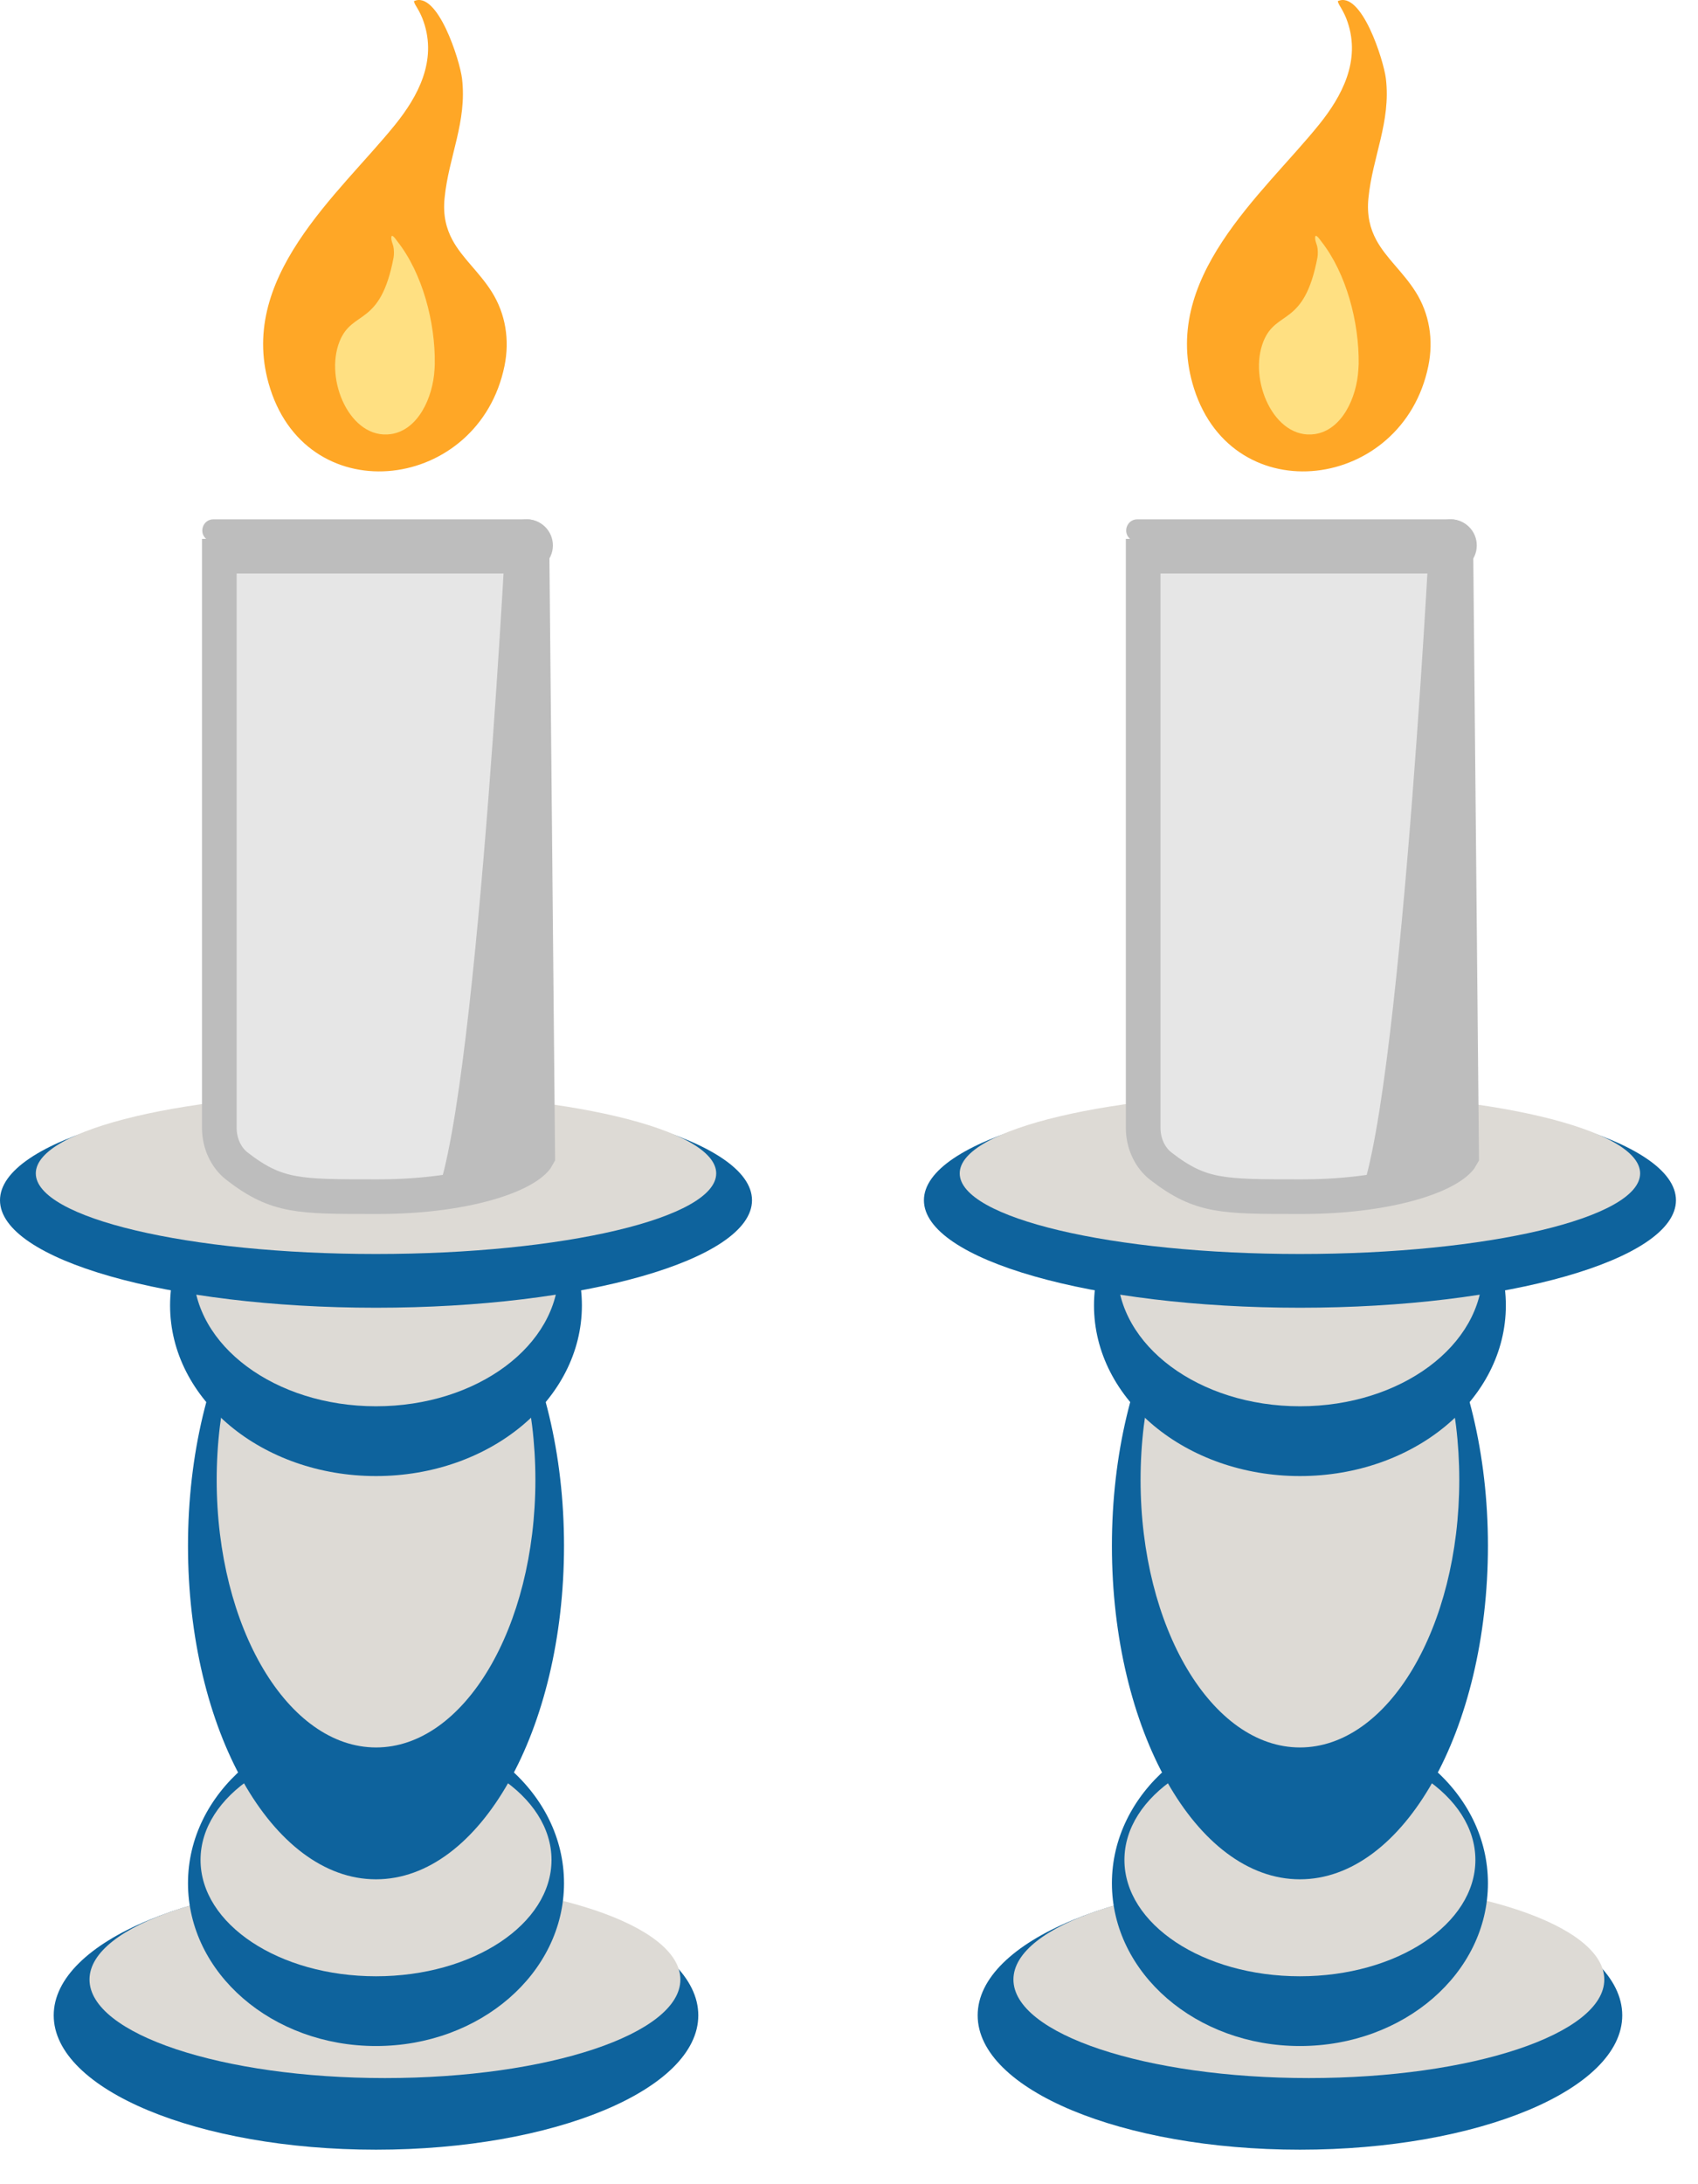 <svg xmlns="http://www.w3.org/2000/svg" width="49" height="63" viewBox="0 0 49 63" fill="none"><path d="M10.851 62.005C15.987 62.005 20.151 60.27 20.151 58.13C20.151 55.99 15.987 54.255 10.851 54.255C5.714 54.255 1.55 55.99 1.55 58.13C1.55 60.27 5.714 62.005 10.851 62.005Z" fill="#0E639D"></path><path d="M11.109 59.939C15.817 59.939 19.634 58.666 19.634 57.097C19.634 55.527 15.817 54.255 11.109 54.255C6.4 54.255 2.583 55.527 2.583 57.097C2.583 58.666 6.4 59.939 11.109 59.939Z" fill="#DDDAD5"></path><path d="M10.85 59.015C13.847 59.015 16.276 56.912 16.276 54.318C16.276 51.723 13.847 49.62 10.85 49.62C7.854 49.62 5.425 51.723 5.425 54.318C5.425 56.912 7.854 59.015 10.85 59.015Z" fill="#0E639D"></path><path d="M10.851 57.003C13.647 57.003 15.915 55.5 15.915 53.647C15.915 51.794 13.647 50.292 10.851 50.292C8.054 50.292 5.787 51.794 5.787 53.647C5.787 55.5 8.054 57.003 10.851 57.003Z" fill="#DDDAD5"></path><path d="M10.85 54.206C13.847 54.206 16.276 49.9 16.276 44.587C16.276 39.275 13.847 34.969 10.85 34.969C7.854 34.969 5.425 39.275 5.425 44.587C5.425 49.9 7.854 54.206 10.85 54.206Z" fill="#0E639D"></path><path d="M10.852 50.403C13.391 50.403 15.45 46.948 15.45 42.686C15.45 38.424 13.391 34.969 10.852 34.969C8.312 34.969 6.253 38.424 6.253 42.686C6.253 46.948 8.312 50.403 10.852 50.403Z" fill="#DDDAD5"></path><path d="M10.85 42.575C14.132 42.575 16.792 40.371 16.792 37.654C16.792 34.936 14.132 32.732 10.85 32.732C7.569 32.732 4.908 34.936 4.908 37.654C4.908 40.371 7.569 42.575 10.85 42.575Z" fill="#0E639D"></path><path d="M10.851 40.562C13.762 40.562 16.122 38.809 16.122 36.647C16.122 34.485 13.762 32.732 10.851 32.732C7.941 32.732 5.581 34.485 5.581 36.647C5.581 38.809 7.941 40.562 10.851 40.562Z" fill="#DDDAD5"></path><path d="M10.851 37.72C16.843 37.72 21.701 36.332 21.701 34.62C21.701 32.907 16.843 31.52 10.851 31.52C4.858 31.52 0 32.907 0 34.62C0 36.332 4.858 37.72 10.851 37.72Z" fill="#0E639D"></path><path d="M10.851 36.17C16.273 36.17 20.668 35.129 20.668 33.845C20.668 32.56 16.273 31.52 10.851 31.52C5.429 31.52 1.033 32.56 1.033 33.845C1.033 35.129 5.429 36.17 10.851 36.17Z" fill="#DDDAD5"></path><path d="M6.329 32.531L6.329 16.043H15.355L15.518 33.35C15.485 33.414 15.403 33.517 15.218 33.642C14.991 33.795 14.662 33.947 14.234 34.08C13.383 34.346 12.22 34.516 10.924 34.516C10.874 34.516 10.826 34.516 10.778 34.516C9.695 34.516 9.014 34.516 8.447 34.411C7.891 34.308 7.437 34.102 6.833 33.632C6.531 33.396 6.329 32.988 6.329 32.531Z" fill="#E6E6E6" stroke="#BDBDBD"></path><path d="M13.056 6.922C12.882 6.597 12.779 6.22 12.829 5.718C12.945 4.523 13.482 3.514 13.333 2.266C13.269 1.735 12.624 -0.285 11.944 0.034C11.963 0.11 11.999 0.164 12.038 0.227C12.113 0.353 12.179 0.489 12.226 0.631C12.611 1.757 12.063 2.775 11.41 3.587C9.784 5.604 6.783 8.035 7.798 11.212C8.94 14.787 13.819 14.158 14.558 10.558C14.713 9.805 14.588 9.05 14.193 8.421C13.828 7.842 13.341 7.45 13.056 6.922V6.922Z" fill="#FFA726"></path><path d="M12.539 10.659C12.492 11.478 12.06 12.407 11.283 12.521C10.108 12.692 9.353 10.953 9.801 9.843C10.174 8.92 10.976 9.442 11.358 7.428C11.374 7.337 11.372 7.194 11.35 7.103C11.33 7.024 11.292 6.951 11.292 6.869C11.286 6.692 11.435 6.922 11.471 6.967C12.188 7.88 12.564 9.287 12.547 10.504L12.539 10.659Z" fill="#FFE082"></path><path d="M15.203 14.979C14.865 14.979 14.588 15.224 14.588 15.523C14.588 15.523 13.637 33.701 12.359 34.895C12.359 34.895 15.955 34.489 15.955 33.294L15.822 15.523C15.82 15.379 15.754 15.241 15.638 15.139C15.523 15.038 15.366 14.98 15.203 14.979Z" fill="#BDBDBD"></path><path d="M15.955 15.732C15.955 15.316 15.618 14.979 15.203 14.979H6.159C5.848 14.979 5.719 15.378 5.971 15.561V15.561C6.018 15.594 6.072 15.615 6.129 15.62L15.131 16.481C15.573 16.523 15.955 16.176 15.955 15.732V15.732Z" fill="#BDBDBD"></path><path d="M37.514 62.005C42.65 62.005 46.814 60.27 46.814 58.13C46.814 55.99 42.65 54.255 37.514 54.255C32.377 54.255 28.213 55.99 28.213 58.13C28.213 60.27 32.377 62.005 37.514 62.005Z" fill="#0E639D"></path><path d="M37.771 59.939C42.479 59.939 46.296 58.666 46.296 57.097C46.296 55.527 42.479 54.255 37.771 54.255C33.062 54.255 29.245 55.527 29.245 57.097C29.245 58.666 33.062 59.939 37.771 59.939Z" fill="#DDDAD5"></path><path d="M37.512 59.015C40.509 59.015 42.938 56.912 42.938 54.318C42.938 51.723 40.509 49.62 37.512 49.62C34.516 49.62 32.087 51.723 32.087 54.318C32.087 56.912 34.516 59.015 37.512 59.015Z" fill="#0E639D"></path><path d="M37.512 57.003C40.309 57.003 42.576 55.5 42.576 53.647C42.576 51.794 40.309 50.292 37.512 50.292C34.715 50.292 32.448 51.794 32.448 53.647C32.448 55.5 34.715 57.003 37.512 57.003Z" fill="#DDDAD5"></path><path d="M37.512 54.206C40.509 54.206 42.938 49.9 42.938 44.587C42.938 39.275 40.509 34.969 37.512 34.969C34.516 34.969 32.087 39.275 32.087 44.587C32.087 49.9 34.516 54.206 37.512 54.206Z" fill="#0E639D"></path><path d="M37.513 50.403C40.053 50.403 42.111 46.948 42.111 42.686C42.111 38.424 40.053 34.969 37.513 34.969C34.973 34.969 32.914 38.424 32.914 42.686C32.914 46.948 34.973 50.403 37.513 50.403Z" fill="#DDDAD5"></path><path d="M37.512 42.575C40.794 42.575 43.455 40.371 43.455 37.654C43.455 34.936 40.794 32.732 37.512 32.732C34.231 32.732 31.57 34.936 31.57 37.654C31.57 40.371 34.231 42.575 37.512 42.575Z" fill="#0E639D"></path><path d="M37.514 40.562C40.424 40.562 42.784 38.809 42.784 36.647C42.784 34.485 40.424 32.732 37.514 32.732C34.603 32.732 32.243 34.485 32.243 36.647C32.243 38.809 34.603 40.562 37.514 40.562Z" fill="#DDDAD5"></path><path d="M37.513 37.72C43.506 37.72 48.364 36.332 48.364 34.62C48.364 32.907 43.506 31.52 37.513 31.52C31.52 31.52 26.662 32.907 26.662 34.62C26.662 36.332 31.52 37.72 37.513 37.72Z" fill="#0E639D"></path><path d="M37.513 36.17C42.935 36.17 47.33 35.129 47.33 33.845C47.33 32.56 42.935 31.52 37.513 31.52C32.091 31.52 27.695 32.56 27.695 33.845C27.695 35.129 32.091 36.17 37.513 36.17Z" fill="#DDDAD5"></path><path d="M32.989 32.531L32.989 16.043H42.015L42.179 33.35C42.145 33.414 42.063 33.517 41.878 33.642C41.652 33.795 41.322 33.947 40.895 34.08C40.043 34.346 38.88 34.516 37.584 34.516C37.535 34.516 37.486 34.516 37.438 34.516C36.355 34.516 35.675 34.516 35.107 34.411C34.551 34.308 34.097 34.102 33.493 33.632C33.191 33.396 32.989 32.988 32.989 32.531Z" fill="#E6E6E6" stroke="#BDBDBD"></path><path d="M39.716 6.922C39.542 6.597 39.44 6.22 39.489 5.718C39.606 4.523 40.142 3.514 39.993 2.266C39.929 1.735 39.285 -0.285 38.604 0.034C38.624 0.11 38.66 0.164 38.698 0.227C38.773 0.353 38.839 0.489 38.886 0.631C39.271 1.757 38.723 2.775 38.07 3.587C36.444 5.604 33.443 8.035 34.458 11.212C35.6 14.787 40.48 14.158 41.218 10.558C41.373 9.805 41.249 9.05 40.853 8.421C40.488 7.842 40.001 7.45 39.716 6.922V6.922Z" fill="#FFA726"></path><path d="M39.199 10.659C39.152 11.478 38.721 12.407 37.943 12.521C36.768 12.692 36.013 10.953 36.461 9.843C36.834 8.92 37.636 9.442 38.018 7.428C38.035 7.337 38.032 7.194 38.01 7.103C37.99 7.024 37.952 6.951 37.952 6.869C37.946 6.692 38.096 6.922 38.132 6.967C38.848 7.88 39.224 9.287 39.208 10.504L39.199 10.659Z" fill="#FFE082"></path><path d="M41.863 14.979C41.525 14.979 41.248 15.224 41.248 15.523C41.248 15.523 40.297 33.701 39.02 34.895C39.02 34.895 42.615 34.489 42.615 33.294L42.482 15.523C42.48 15.379 42.414 15.241 42.299 15.139C42.183 15.038 42.026 14.98 41.863 14.979Z" fill="#BDBDBD"></path><path d="M42.616 15.732C42.616 15.316 42.279 14.979 41.864 14.979H32.821C32.509 14.979 32.38 15.378 32.633 15.561V15.561C32.679 15.594 32.733 15.615 32.79 15.62L41.792 16.481C42.234 16.523 42.616 16.176 42.616 15.732V15.732Z" fill="#BDBDBD"></path></svg>